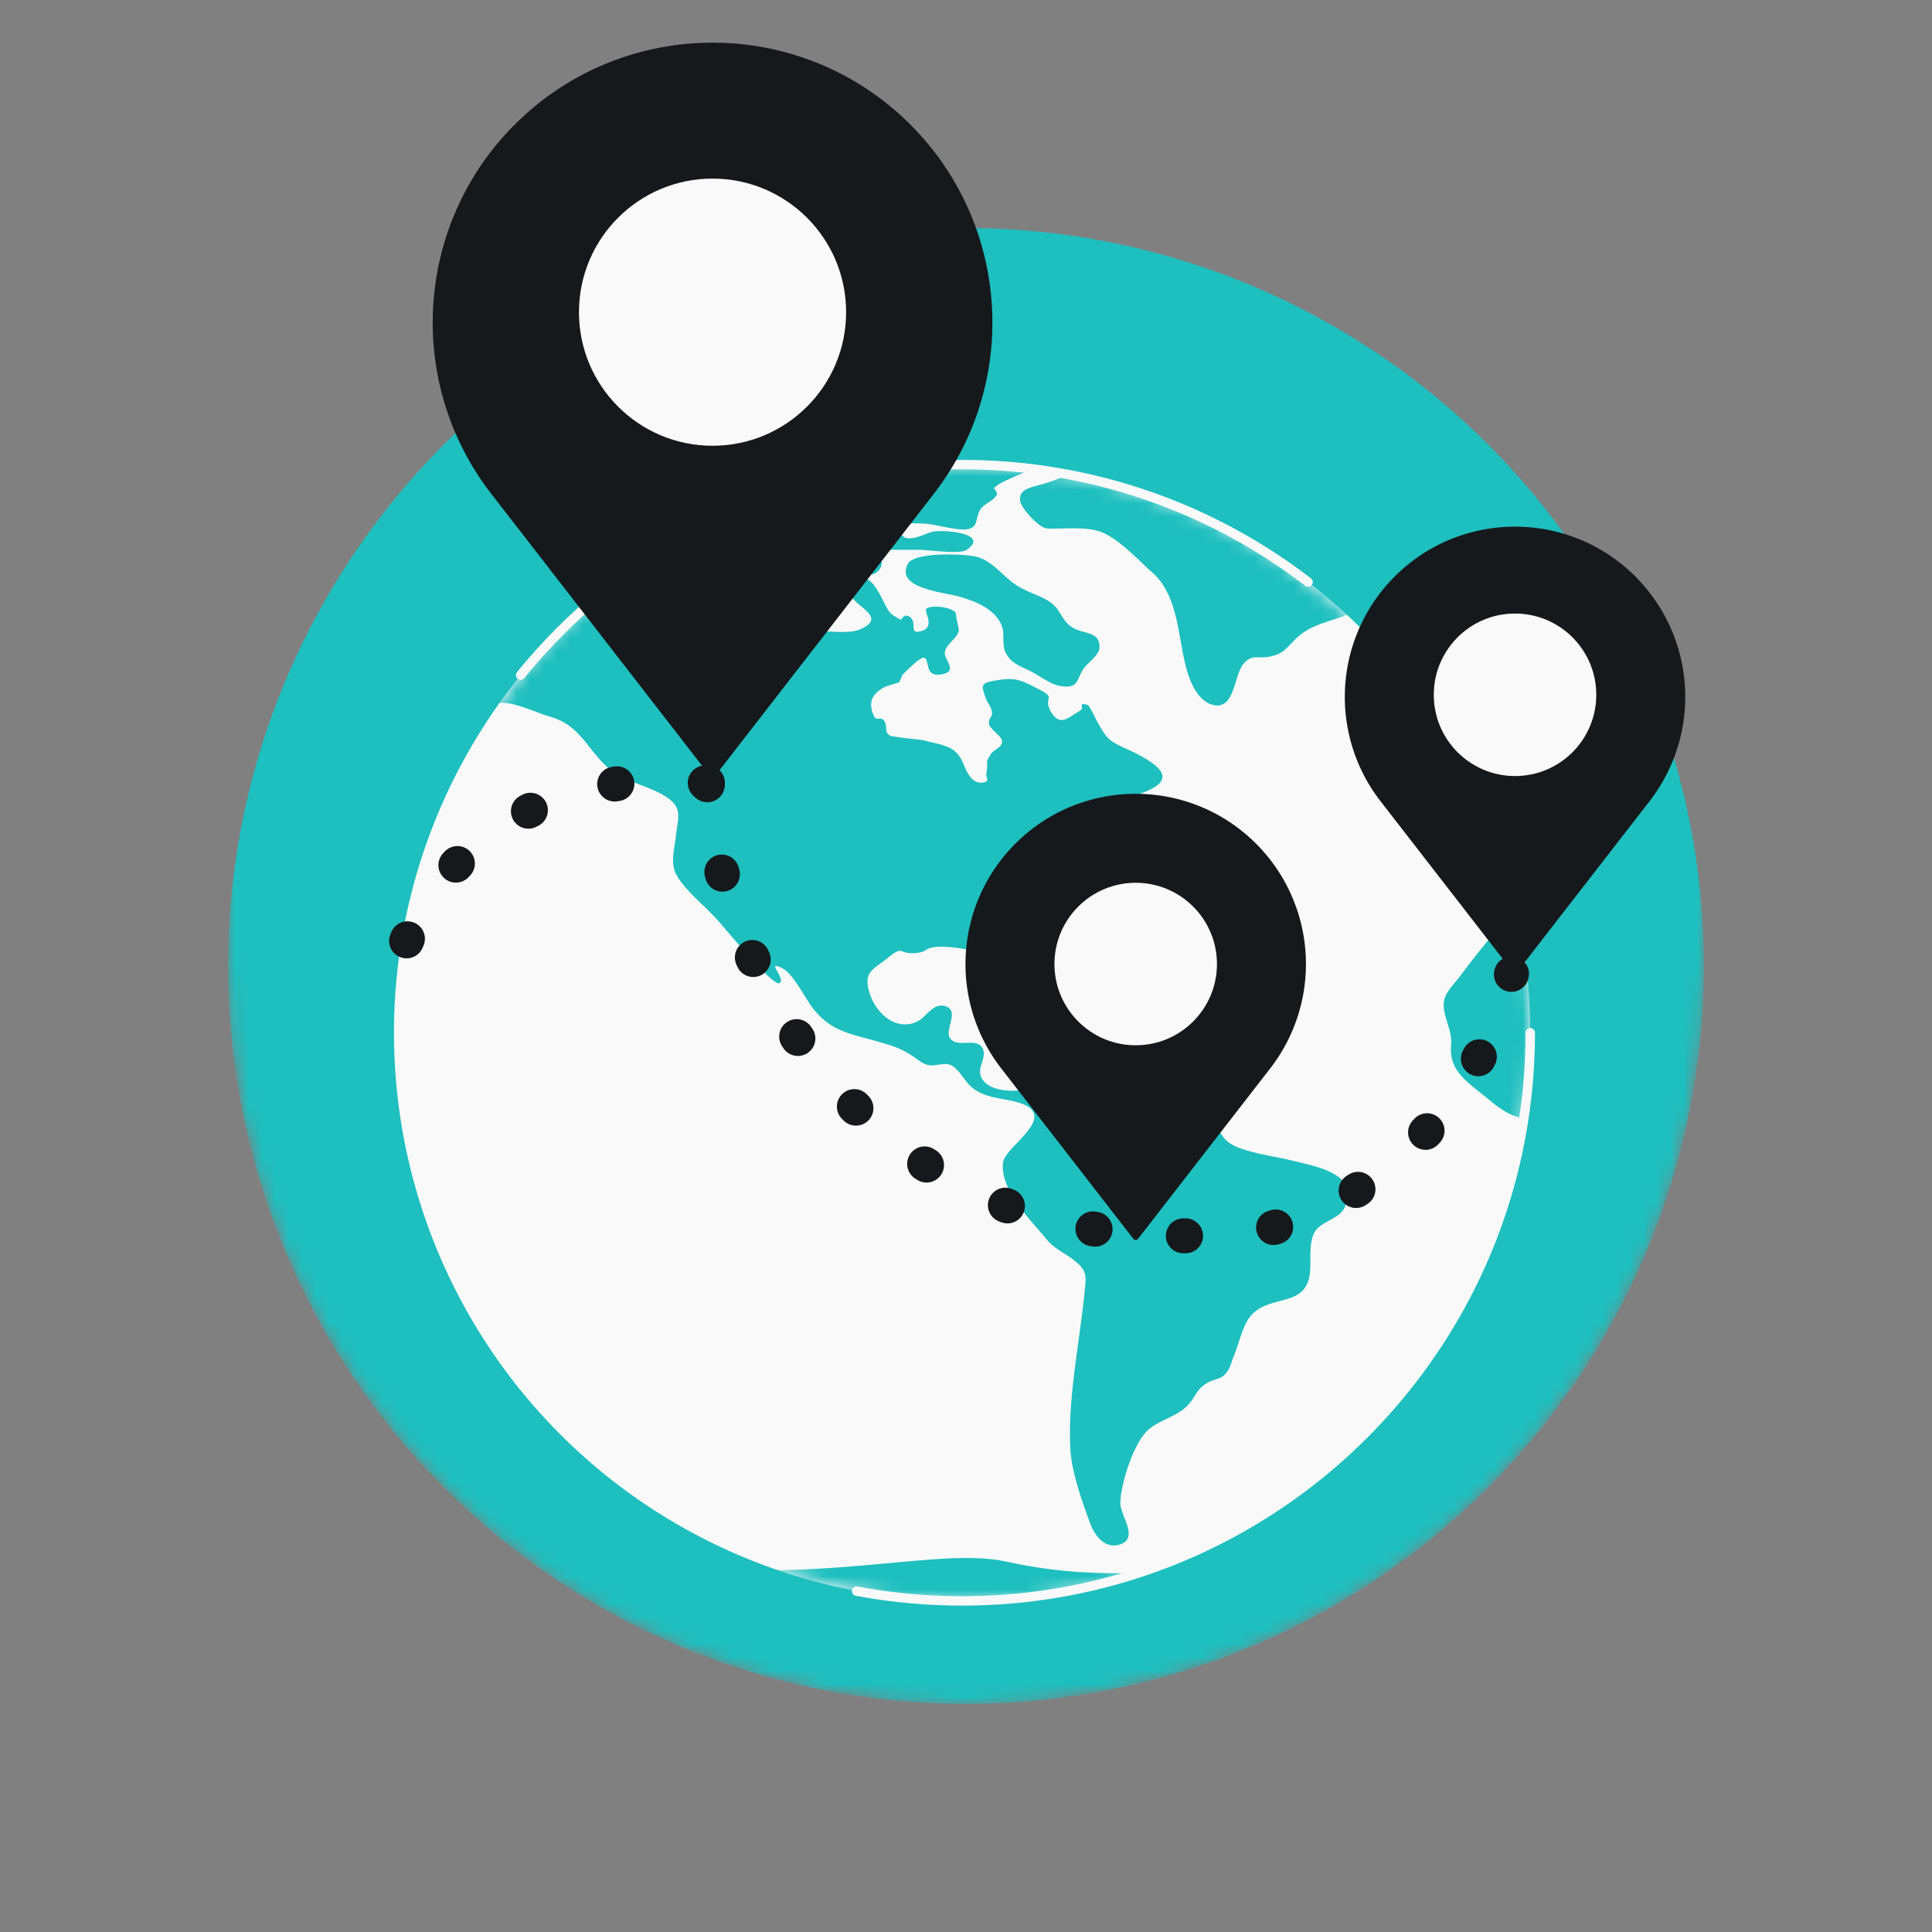 <svg xmlns="http://www.w3.org/2000/svg" width="144" height="144" fill="none" viewBox="0 0 144 144"><rect x="0" y="0" width="144" height="144" fill="#808080" stroke="none"/><mask id="a" width="110" height="132" x="17" y="-5" maskUnits="userSpaceOnUse" style="mask-type:alpha"><path fill="#1EBFBF" d="M72 127c30.376 0 55-24.624 55-55V-5H17v77c0 30.376 24.624 55 55 55Z"/></mask><g mask="url(#a)"><circle cx="72" cy="72" r="55" fill="#1EBFBF"/><circle cx="71.71" cy="76.977" r="42.346" fill="#F9F9F9"/><mask id="b" width="86" height="86" x="29" y="34" maskUnits="userSpaceOnUse" style="mask-type:alpha"><circle cx="71.71" cy="76.977" r="42.346" fill="#fff"/></mask><g fill="#1EBFBF" mask="url(#b)"><path d="M213.621 104.571c-.187-.74-.98-.064-1.376-.191-.747-.274-.513-.887-1.073-1.246-.14-.085-1.19-.655-.793.148.233.465.606.993.723 1.458.093.422-.257.76-.07 1.162.746 1.626 1.353-.127 1.749-.613.21-.275.956-.19.84-.718Zm-3.102 2.323c-1.12-.316-4.221 1.902-2.192 2.472 1.189.338 1.026-.253 1.585-1.014.187-.253 1.493-1.267.607-1.458Zm-13.784-16.922c-.21-.338-.723-.507-.933-.824-.139-.211.047-.655-.023-.718-.163-.19-.56-.212-.63-.275.117.148-.699-.697-.559-.634-.793-.422-3.405-1.437-4.315-1.077-2.192.866-.933-.212-2.542-.803-.233-.085-1.376-.444-1.329.084.023.148.886.613 1.072.803.094.085.63.613.63.634.07.063.093.253.327.38.21.127.723.085.979.148.42.127 1.353.444 1.563.76.163.233-.21.635-.257.613.07.064.35.275.443.36-.14-.127 1.983.612 1.866.654.77-.042.723-.781 1.586-.612.397.084.723.718 1.236.908 1.026.402 1.353.38.886-.401ZM182.509 79.07c-.21-.126-1.47-.507-.793.085.42.275 1.562 2.472 1.586.972.023-.423-.397-.803-.793-1.057Zm-1.073 2.472c.513.55 2.262 1.86 2.845.718 1.026-1.986-2.798-1.647-2.845-.718Zm2.425 3c-.07-.211-2.495.402-2.542.528-.396.93-.886 1.606-.606 2.62.63 2.113.42-.19.816-.296.35-.084.886 1.162 1.353.444.233-.36-.467-.93-.653-1.246-.093-.212.396-.36.256-.529-.023-.02-.443-.274-.419-.211-.047-.127-.77.232-.537-.338.21-.465 2.776.465 2.332-.972Zm-2.705-8.028c-.257-.042-.653.021-.723.275-.187.676-.35 2.662.77 1.563-.094.084.256-1.162.28-1.078-.047-.316.419-.633-.327-.76Zm-.886-3.063c-.443.295-.467 1.5.326 1.52.723 0 .257-1.985-.326-1.52ZM96.333 86.507c-1.306-.317-2.846-.507-4.082-.993-.98-.401-1.096-.803-1.632-1.648-1.143-1.732-3.895-2.577-5.9-3.317-1.26-.465-1.633-.148-2.893-.084-1.003.063-1.795-.529-2.868-.444-1.236.085-1.563.972-2.706 1.204-.863.17-2.215.043-2.798-.507-1.027-.95.303-1.859-.28-2.683-.49-.676-1.773.063-2.333-.613-.49-.591.63-1.943-.233-2.366-.933-.465-1.586.697-2.052.972-1.143.697-2.332.19-3.079-.76-.466-.592-.793-1.353-.816-2.092-.047-.845.77-1.162 1.47-1.754.582-.465.792-.57.979-.549.233.021.443.254 1.26.148.746-.085.49-.338 1.399-.444.606-.063 2.448.085 2.985.465.56.401.676 2.282 1.492 1.627.63-.528-.14-1.775-.28-2.388-.302-1.373-.07-1.267 1.26-1.964 1.026-.528 1.073-.592 1.306-1.606.327-1.5.21-1.394 1.33-2.218.653-.486.56-1.141 1.119-1.648.14-.106 1.4-.57 1.633-.507.77.211-.07.295.233.655.093.105-.163.697.256.781.42.085.91-.76 1.166-.93.607-.358 2.1-.168 1.89-1.077-.187-.803-1.656.212-2.216-.296-2.472-2.239 9.959-2.049 2.006-5.661-1.306-.592-1.423-.719-2.123-1.944-.093-.148-.63-1.31-.77-1.331-.839-.211-.093.19-.606.465-.746.401-1.422 1.246-2.122.042-.397-.697-.117-.887-.163-1.099-.024-.148-.187-.295-.863-.633-1.096-.571-1.563-.803-2.659-.656-1.54.212-1.54.317-1.213 1.268.233.634.443.676.513 1.204.047.296-.326.423-.21.888.07.274.607.655.84.972a.47.47 0 0 1 .117.274c-.024.507-.583.55-.84.95-.513.825-.14.36-.326 1.395-.07.402.303.634-.257.719-1.073.169-1.376-1.395-1.68-1.838-.326-.486-.652-.719-1.095-.867-.42-.169-.933-.253-1.586-.422-.117-.042-.397-.064-.747-.106-.723-.084-1.702-.19-1.842-.274-.443-.296-.14-.655-.396-1.057 0-.02-.024-.02-.024-.042a.307.307 0 0 0-.163-.127c-.21-.084-.443.085-.56-.169a1.86 1.86 0 0 1-.233-.697c-.093-.655.28-1.14 1.003-1.521.07-.042 1.05-.36 1.05-.317.046-.063.28-.57.21-.528.162-.148 1.375-1.437 1.678-1.331.444.169 0 1.415 1.213 1.246 1.423-.19.233-1.14.327-1.648.116-.697.956-1.014 1.05-1.669 0 .021-.28-1.33-.234-1.288-.42-.486-1.912-.57-2.192-.296-.21.211.723 1.373-.397 1.669-.98.253-.21-.613-.863-1.078-.396-.274-.606.233-.63.233-.186-.106-.396-.19-.7-.423-.349-.274-.652-1.14-1.072-1.796-.443-.739-.98-1.225-1.772-.443-.7.697.116 1.267.746 1.796.606.528 1.026 1.014-.257 1.584a3.638 3.638 0 0 1-.443.127c-1.073.169-3.078-.064-3.895-.211-1.655-.339-3.521.063-5.364 0 .047 0-.793-.803-1.003-.93-.63-.338-1.819-.401-2.495-.55-2.356-.527-4.082-.76-6.414-.084-3.615 1.035-7.183-.19-10.938-.613-1.912-.21-3.615.17-5.34.74-.444.148-1.493.211-1.33.866.116.465 1.236.507 1.516.803 1.096 1.162-.677.528-.467 1.458.117.549 1.236.38 1.353.993.21 1.225-2.892 1.014-2.169 2.45.257.508 2.892 1.754 3.498 1.88.98.212 2.006-.105 2.87-.358 1.212-.36 2.705-1.141 4.01-1.099 1.073.021 2.543.76 3.592 1.056 2.356.698 2.799 2.768 4.665 4.12 1.212.866 3.428 1.204 4.43 2.26.63.677.304 1.437.21 2.41-.093.95-.442 2.07 0 2.915.42.803 1.26 1.605 2.053 2.366.373.359.7.697 1.003 1.014.676.76 4.151 4.986 4.641 4.753.583-.295-1.143-1.816.257-1.098.77.401 1.679 2.218 2.192 2.894.816 1.078 1.656 1.564 2.682 1.923.746.253 1.586.444 2.589.74.91.274 1.352.422 2.122.908.397.253.746.591 1.19.718.513.148 1.212-.19 1.702 0 .7.275 1.096 1.352 1.796 1.817.98.655 1.936.655 2.985.908 3.755.93-.7 3.296-.84 4.564-.233 2.007 1.96 4.162 3.22 5.683.652.803 1.375 1.014 2.168 1.669.933.76.793 1.204.7 2.218-.373 3.803-1.26 7.902-1.073 11.726.093 1.774.863 3.908 1.492 5.62.304.802 1.05 1.922 2.216 1.542 1.446-.486 0-2.155.023-3.106.024-1.394.957-4.331 1.983-5.345.77-.76 2.076-1.035 2.868-1.753.794-.719.747-1.395 1.75-1.902.606-.296.933-.19 1.352-.76.257-.338.35-.824.514-1.205.373-.866.63-2.24 1.259-2.979 1.4-1.605 4.011-.591 4.385-3.042.14-.95-.117-2.387.396-3.232.466-.76 1.796-.93 2.192-1.754 1.213-2.493-1.935-3.063-3.871-3.528ZM80.007 46.809c-.886-.507-.84-1.183-1.563-1.795-.21-.19-.49-.338-.792-.486-.584-.275-1.237-.507-1.726-.803-.863-.507-1.54-1.395-2.38-1.901a3.009 3.009 0 0 0-.815-.339c-.91-.21-4.805-.38-5.108.634-.047.085-.07.19-.093.275-.35 1.5 2.915 1.775 3.965 2.07 1.305.38 2.612.93 3.148 2.113.28.613 0 1.437.303 2.05.397.802 1.05.992 1.89 1.415.512.253 1.165.74 1.772.972.116.042.256.084.35.105 1.469.254 1.236-.422 1.796-1.267.28-.423 1.166-1.014 1.189-1.564.07-1.225-1.12-1.014-1.936-1.479Zm-14.833-5.324c-.863-.147-1.842.698-.793 1.226 1.166.591 1.89-1.226.793-1.226Zm-3.965.36c-1.656.908 1.003 2.302 1.4 1.816 1.26-1.014.163-2.662-1.4-1.816Zm-.28 2.725c-.186-.486-1.002-.655-1.329-1.014-.513-.57-.56-1.563-1.4-1.88-1.142-.444-2.565.654-3.73.422-1.214-.253-7.347-2.218-6.414.634.443 1.33 2.378.613 3.381.95 1.166.402 1.866 1.69 2.986 2.029 1.212.359 2.332-.507 3.591-.38.886.105 3.755 1.31 2.915-.761Zm-4.058-5.092c-.49-.401-3.078-.824-3.871-1.12-.863-.337-.98-.422-1.796-.253-.303.064-2.379.845-1.143 1.31 1.19.444 2.682 1.352 3.942 1.479.956.084 4.128-.38 2.868-1.416Zm-.536-2.26c-.14-1.31-3.125-.17-2.356.612.56.444 2.45.233 2.356-.612Zm7.696 2.725c-.21-.507-1.492-.887-1.959-1.14-.466-.275-.56-.592-1.236-.592-.466 0-1.586.232-.84.887.584.528 1.097 1.12 1.82 1.395.7.274 2.682.591 2.215-.55Zm15.836-7.415c-1.33-.338-2.729-.592-4.081-.824-1.54-.275-2.729.063-4.268.338-1.516.274-3.055.528-4.571.802-.747.127-1.656.022-1.33.698.747 1.542 5.108.253 5.411.866.396.76-2.705.803-2.915.782-1.353-.17-2.472-1.036-3.685-1.352-.63-.17-2.962.147-2.822.95.163.93 2.332 1.817 3.195 2.113.536.169 1.026.422 1.54.36.396-.043 1.538-1.015 1.818-.53.397.677-2.052 1.945-2.448 1.987-.257.02-3.709-1.331-2.66.042.397.528 1.377.17 1.843.55.373.295.513 1.668.98 1.668h2.635c.63 0 3.055.36 3.545 0 1.75-1.204-1.656-1.52-2.519-1.352-.583.127-2.052.993-2.379.106-.326-.908 1.283-.718 1.82-.697.816.042 2.635.634 3.335.359.606-.233.396-.866.77-1.437.28-.422 1.002-.634 1.212-1.077.07-.148-.163-.486-.233-.465.326-.38 1.073-.676 1.796-.993.98-.444 4.151-1.437 4.828-2.134.582-.676 0-.55-.817-.76Zm-18.96 4.267c-.514-.866-3.43-.507-2.52.38.56.296 3.289.909 2.52-.38Zm1.142.127c.35.507 1.026.528 1.19-.063.21-.74-1.703-.972-1.19.063Zm44.196-2.873c-.024-2.092-13.154-2.535-15.183-2.197-3.032.485-6.927.443-9.352 2.155-1.376.971-2.31 1.584-3.988 2.07-.817.254-1.843.338-1.68 1.289.094.528 1.4 2.007 2.03 2.028 1.212.042 2.845-.17 3.987.253 1.33.507 2.776 2.092 3.802 3 2.076 1.817 1.912 5.113 2.659 7.5.256.824.816 2.113 1.866 2.388 1.702.444 1.562-2.324 2.355-3.127.63-.655 1.026-.296 1.89-.465.885-.19 1.119-.465 1.702-1.077 1.026-1.12 2.052-1.352 3.591-1.86 2.029-.675 4.105-3.612 3.732-5.661-.233-1.31-1.936-2.79-.956-3.951.699-.76 3.545-1.162 3.545-2.345Zm1.796 13.542c-1.097-.19-2.309-.444-3.336-.401-.792.02-1.539.317-2.262.612-.35.148-.42.57-.093.782 1.049.718 1.819 1.225 3.265 1.225 1.936 0 2.052-.316 2.799-1.542a.469.469 0 0 0-.373-.676Zm101.032-2.155c-1.726-.57-3.125-1.415-4.735-.676-1.585.718-3.055.803-4.967.486-1.796-.296-2.332-1.838-3.872-2.577-1.492-.719-3.918-.275-5.504-.275-.769 0-1.446-.085-2.099.232-.909.444-1.073 1.374-2.215 1.5-.63.064-2.123-.317-2.729-.528-1.33-.507-.816-1.204-1.726-1.944-.396-.316-1.936-.633-2.402-.591-1.143.105-1.073 1.14-2.262 1.14-.467 0-2.099-.485-2.496-.739-1.493-1.014.187-1.098.28-2.028.163-1.563-2.775-1.289-3.848-1.373-1.656-.127-3.778-.634-5.411-.423-1.633.212-3.288 1.437-4.711 2.113-.467.232-1.376.486-1.749.845-.63.613-.56 1.141-1.423 1.648-.49.296-1.539.908-2.146.93-.956.042-1.422-.634-2.379-.57-.629.041-1.912.633-2.425.95-.257.148-.536.148-.746.38-.374.402-.07 1.162-.677 1.437-.676.296-1.842-.423-2.542-.465-1.236-.063-1.119.613-2.099.993-1.283.486-2.962.042-4.268.591-1.679.719-3.055 2.472-4.828 2.958-.536.148-1.282.275-1.679-.38-.723-1.225 1.376-.845 1.913-1.352.933-.887-.98-1.5-2.123-1.923-.163-.063-.303-.126-.443-.169-1.259-.549-3.521-2.07-4.897-2.133-1.493-.064-3.499 1.732-4.665 2.387-.723.401-1.329.74-1.889 1.162-.397.274-.746.612-1.096 1.014-.793.887-3.219 2.683-3.335 3.866-.047.444.723 1.606 1.166 1.838 1.003.55 1.329-.38 2.309-.253 1.213.169 1.422 3.232 3.312 1.457.326-.316.816-1.626.862-2.049.094-.76-.536-1.458-.256-2.176.117-.296.979-1.204 1.866-1.753.723-.465 1.422-.676 1.726-.17.023.022.023.064.046.085.327 1.077-3.661 2.472-.816 3.507.56.211 2.052-.507 2.472.148.583.887-1.306.718-1.656 1.056-.49.486-.093 1.078-.839 1.564-.77.507-2.076.93-2.986 1.183-1.352.38-2.845-.148-4.198.105-1.352.254-2.658 1.353-3.685 2.113-.676.486-1.632 1.014-1.819 1.838-.21 1.014 1.12 1.817.373 2.768-.536.676-1.399.148-2.169.465-.886.359-1.516 1.88-.839 2.746.839 1.099 3.522 1.099 4.431.232.676-.654.14-1.816.98-2.556.513-.465 1.795-1.035 2.472-1.14 1.446-.233 1.469.59 2.239 1.373.28.295 1.656 1.52 2.052 1.563 2.169.211-.933-2.62-1.026-3.211-.047-.233.093-.93.35-1.057.629-.295.489.085.839.444.42.422.793 1.289 1.26 1.796.653.74 1.842 3.084 2.705 3.148.863.063.607-1.078 1.33-.972.606.084.932 1.373 1.842 1.563.793.148 1.656-.422 2.472-.274 1.166.232 1.796 1.415 1.19 2.366-.723 1.12-3.079.612-4.432.38-.769-.127-1.912-.507-2.682-.444-1.213.106-1.352 1.057-2.705.803-.816-.148-2.192-.655-2.892-1.098-1.003-.613-.327-.36-.653-1.268-.303-.824-.093-.634-1.12-.697-1.026-.064-2.145.127-3.171.19-2.286.148-4.432.38-5.901 2.07-.886 1.014-1.703 2.092-2.519 3.17-.373.506-1.026 1.12-1.166 1.753-.233 1.056.63 2.197.513 3.338-.186 2.028 1.236 2.768 2.846 4.12 1.492 1.246 2.448 1.563 4.407 1.542.723 0 1.33-.021 2.006-.232.7-.212 1.353-.867 2.146-.74.49.085 1.119.782 1.632.972 1.097.401.933-.232 1.306.887.234.74 0 1.522.304 2.261.256.634.816 1.289 1.166 1.86 1.119 1.774.886 2.26.536 4.14-.303 1.585.746 2.303 1.12 3.803.186.76-.024 1.5.373 2.24.326.633 1.026 1.246 1.492 1.837 1.19 1.458 1.563 2.24 3.569 2.303 2.215.064 2.752-.169 3.895-1.774.466-.655.699-1.036.862-1.796.234-1.014.234-.93.98-1.606.863-.803.443-.93.653-1.922.163-.803.606-1.12 1.213-1.712 1.213-1.183 1.422-2.112 1.049-3.824-.14-.612-.629-1.056-.793-1.626-.28-1.015.21-1.268.84-1.923 1.119-1.162 2.869-2.197 3.522-3.655.326-.718.513-1.986-.187-2.599-.863-.739-2.356-.295-3.428-1.014-1.306-.866-2.146-1.373-2.799-2.725-.187-.402-2.402-4.437-2.122-4.606.233-.126 3.055 2.852 3.358 3.233 1.026 1.288 1.563 3.781 3.708 3.781 1.213 0 3.755-.887 4.618-1.52 1.26-.91 1.913-3.233.023-4.142-1.142-.549-1.002.36-2.005.507-1.073.148-1.423-.781-1.913-1.605-.28-.486-1.073-1.416 0-1.564.653-.084 1.353 1.374 2.076 1.564.816.211 1.493-.17 2.309.169 1.143.444 1.119.718 2.495.718 2.216 0 2.986.528 4.502 2.197 1.026 1.12 1.655 2.536 2.402 3.824.956 1.627 1.586 2.831 2.705.782.863-1.563 1.469-2.218 2.939-3.317.653-.486 1.422-1.352 2.215-1.648 1.027-.401 1.143-.127 1.68.803.583 1.035.419 1.078 1.446 1.563.349.17.676-.105 1.072.19.304.233.467 1.141.537 1.437.35 1.437.28 2.62 1.306 3.909.373.464.979 1.394 1.632.74.49-.508-.583-1.733-.909-2.156-.28-.359-1.516-1.31-.467-1.606.957-.274 1.167 1.416 2.006 1.543 1.423.19 3.055-2.578 2.239-3.676-.443-.613-1.702-.57-1.772-1.458-.094-1.31 1.632-.423 2.285-.444 1.283-.02 3.755-1.753 4.455-2.62.723-.887 1.096-3.084.816-4.225-.21-.887-1.003-1.31-.77-2.26.257-1.015 1.33-1.205 2.309-.719.817.38.957 1.564 1.749 1.754 1.96.465.187-1.543.117-1.965-.093-.592.28-1.5.886-1.86.723-.422 1.773.085 2.496-.253 1.073-.507 2.145-2.979 2.425-4.035.14-.507.164-1.458-.046-1.944-.373-.887-1.749-.95-1.54-1.922.21-.993 2.356-2.324 3.382-2.493 1.773-.296 3.219.317 4.758-.57.56-.339 3.941-2.916 4.408-.91.303 1.374-3.055 2.325-3.289 3.762-.186 1.204.607 3.549 2.076 2.64 1.306-.803 2.379-2.493 2.635-3.845.304-1.669 1.68-1.5 3.359-2.091.863-.296 1.702-.803 2.589-1.014.513-.127 1.189.02 1.656-.148.793-.296 3.171-2.451 3.475-3.19.723-1.627-2.846-2.134-4.105-2.557Zm-70.83 19.543c-.91.464-3.265-.507-4.315-.592-1.656-.127-3.405.042-2.425-1.922.396-.803.606-.972 1.586-1.141.746-.127 2.565-.19 2.822.676.303.887 4.408 1.922 2.332 2.979Zm5.014 2.345c-1.516 0-1.259-1.923-1.749-2.874-.56-1.056-1.539-2.577.56-2.704.793-.063 1.353.444 1.679 1.099.093.169.163.338.21.528.117.36.187.74.21 1.077.093.951.7 2.874-.91 2.874Zm-.21 25.162c-.956 1.014-1.399 1.605-1.539 2.979-.093 1.077.233 3.253 2.076 2.324.979-.486 1.143-2.535 1.352-3.444.21-.93-.373-3.465-1.889-1.86Zm28.733-6.993c-.093-.042-3.335-1.838-2.332-.36.537.782 4.105 5.029 4.431 2.261.117-.993-1.189-1.373-2.099-1.901Zm2.916 2.746c-.373 1.29 2.635 2.219 3.475 1.458 1.749-1.563-2.869-2.873-3.475-1.458Zm5.201-4.584c-.14-.634.326-1.521-.42-1.923-1.073-.57-1.236.55-1.563 1.183-.326.655-.513 1.014-1.236 1.416-.443.253-2.052.38-1.306 1.246.723.824 2.239 2.493 3.638 1.986.537-.19 1.003-1.479 1.166-1.901.374-1.035-.069-.993-.279-2.007Zm19.684 14.64c-.35-1.816-2.566-2.492-3.895-3.823-.607-.613-1.05-1.965-1.796-2.366-2.006-1.078-.91 1.246-1.936 1.774-1.679.867-1.772-1.88-2.099-2.366-.863-1.246-2.519-.169-3.242.486-1.002.887-1.725.57-2.728 1.162-.77.444-1.05 1.627-2.006 1.986-.77.275-2.122.507-2.705 1.014-.77.676-.234 1.606.023 2.535.257.993.373 2.345.886 3.254.583 1.035 1.236.824 2.426.824 1.049 0 1.632-.021 2.542-.359 1.259-.486 1.936-1.353 3.335-.803.49.19.886.718 1.399.845.467.127.747-.085 1.12-.042 1.819.147 1.026 1.077 2.215 2.133 1.33 1.183 4.175.338 5.131-.781 1.4-1.606 1.749-3.402 1.33-5.472Z"/><path d="M113.281 116.401c-8.526-1.651-7.426 0-17.879 0-6.667.506-12.927 1.65-20.354 0-5.33-1.185-14.028 1.925-27.506 0-13.477-1.926-9.352.275-23.105-2.2-13.753-2.476-15.403 9.077-5.5 10.452 9.901 1.375 62.988 1.925 126.526 2.2 63.539.275 67.389-6.601 62.438-8.802-4.951-2.2-23.105 1.375-32.732-1.65-9.627-3.026-23.379 4.126-35.482 0-12.103-4.126-17.879 1.65-26.406 0Z"/></g><path stroke="#F9F9F9" stroke-linecap="round" stroke-width=".7" d="M114.057 76.977c0 23.386-18.96 42.345-42.346 42.345-2.688 0-5.317-.25-7.865-.729m33.651-75.208a42.161 42.161 0 0 0-25.786-8.754c-13.285 0-25.142 6.118-32.905 15.69"/><path stroke="#16191C" stroke-dasharray="0.17 6.6" stroke-linecap="round" stroke-linejoin="round" stroke-width="2.603" d="M52.707 58.325c.697 12.921 11.469 35.832 38.785 33.646 6.83 0 17.931-6.67 21.168-19.39"/><path stroke="#16191C" stroke-dasharray="0.17 6.6" stroke-linecap="round" stroke-linejoin="round" stroke-width="2.603" d="M52.731 58.37c-12.73-1.56-22.334 6.064-23.815 16.837"/><path fill="#16191C" d="m122.948 59.717-9.848 12.7a.227.227 0 0 1-.359 0l-9.847-12.7a12.689 12.689 0 0 1 1.055-16.746c4.955-4.956 12.989-4.956 17.944 0a12.687 12.687 0 0 1 1.055 16.746Z"/><circle cx="112.921" cy="51.786" r="6.056" fill="#F9F9F9"/><path fill="#16191C" d="m94.676 79.63-9.848 12.7a.228.228 0 0 1-.36 0l-9.846-12.7a12.689 12.689 0 0 1 1.055-16.747c4.955-4.956 12.989-4.956 17.944 0a12.687 12.687 0 0 1 1.055 16.746Z"/><circle cx="84.649" cy="71.853" r="6.056" fill="#F9F9F9"/><path fill="#16191C" d="M69.592 36.82 53.404 57.698a.374.374 0 0 1-.591 0L36.626 36.82c-6.437-8.302-5.696-20.1 1.734-27.53 8.146-8.145 21.352-8.145 29.498 0 7.43 7.43 8.174 19.226 1.734 27.53Z"/><circle cx="53.109" cy="23.268" r="9.956" fill="#F9F9F9"/></g></svg>
